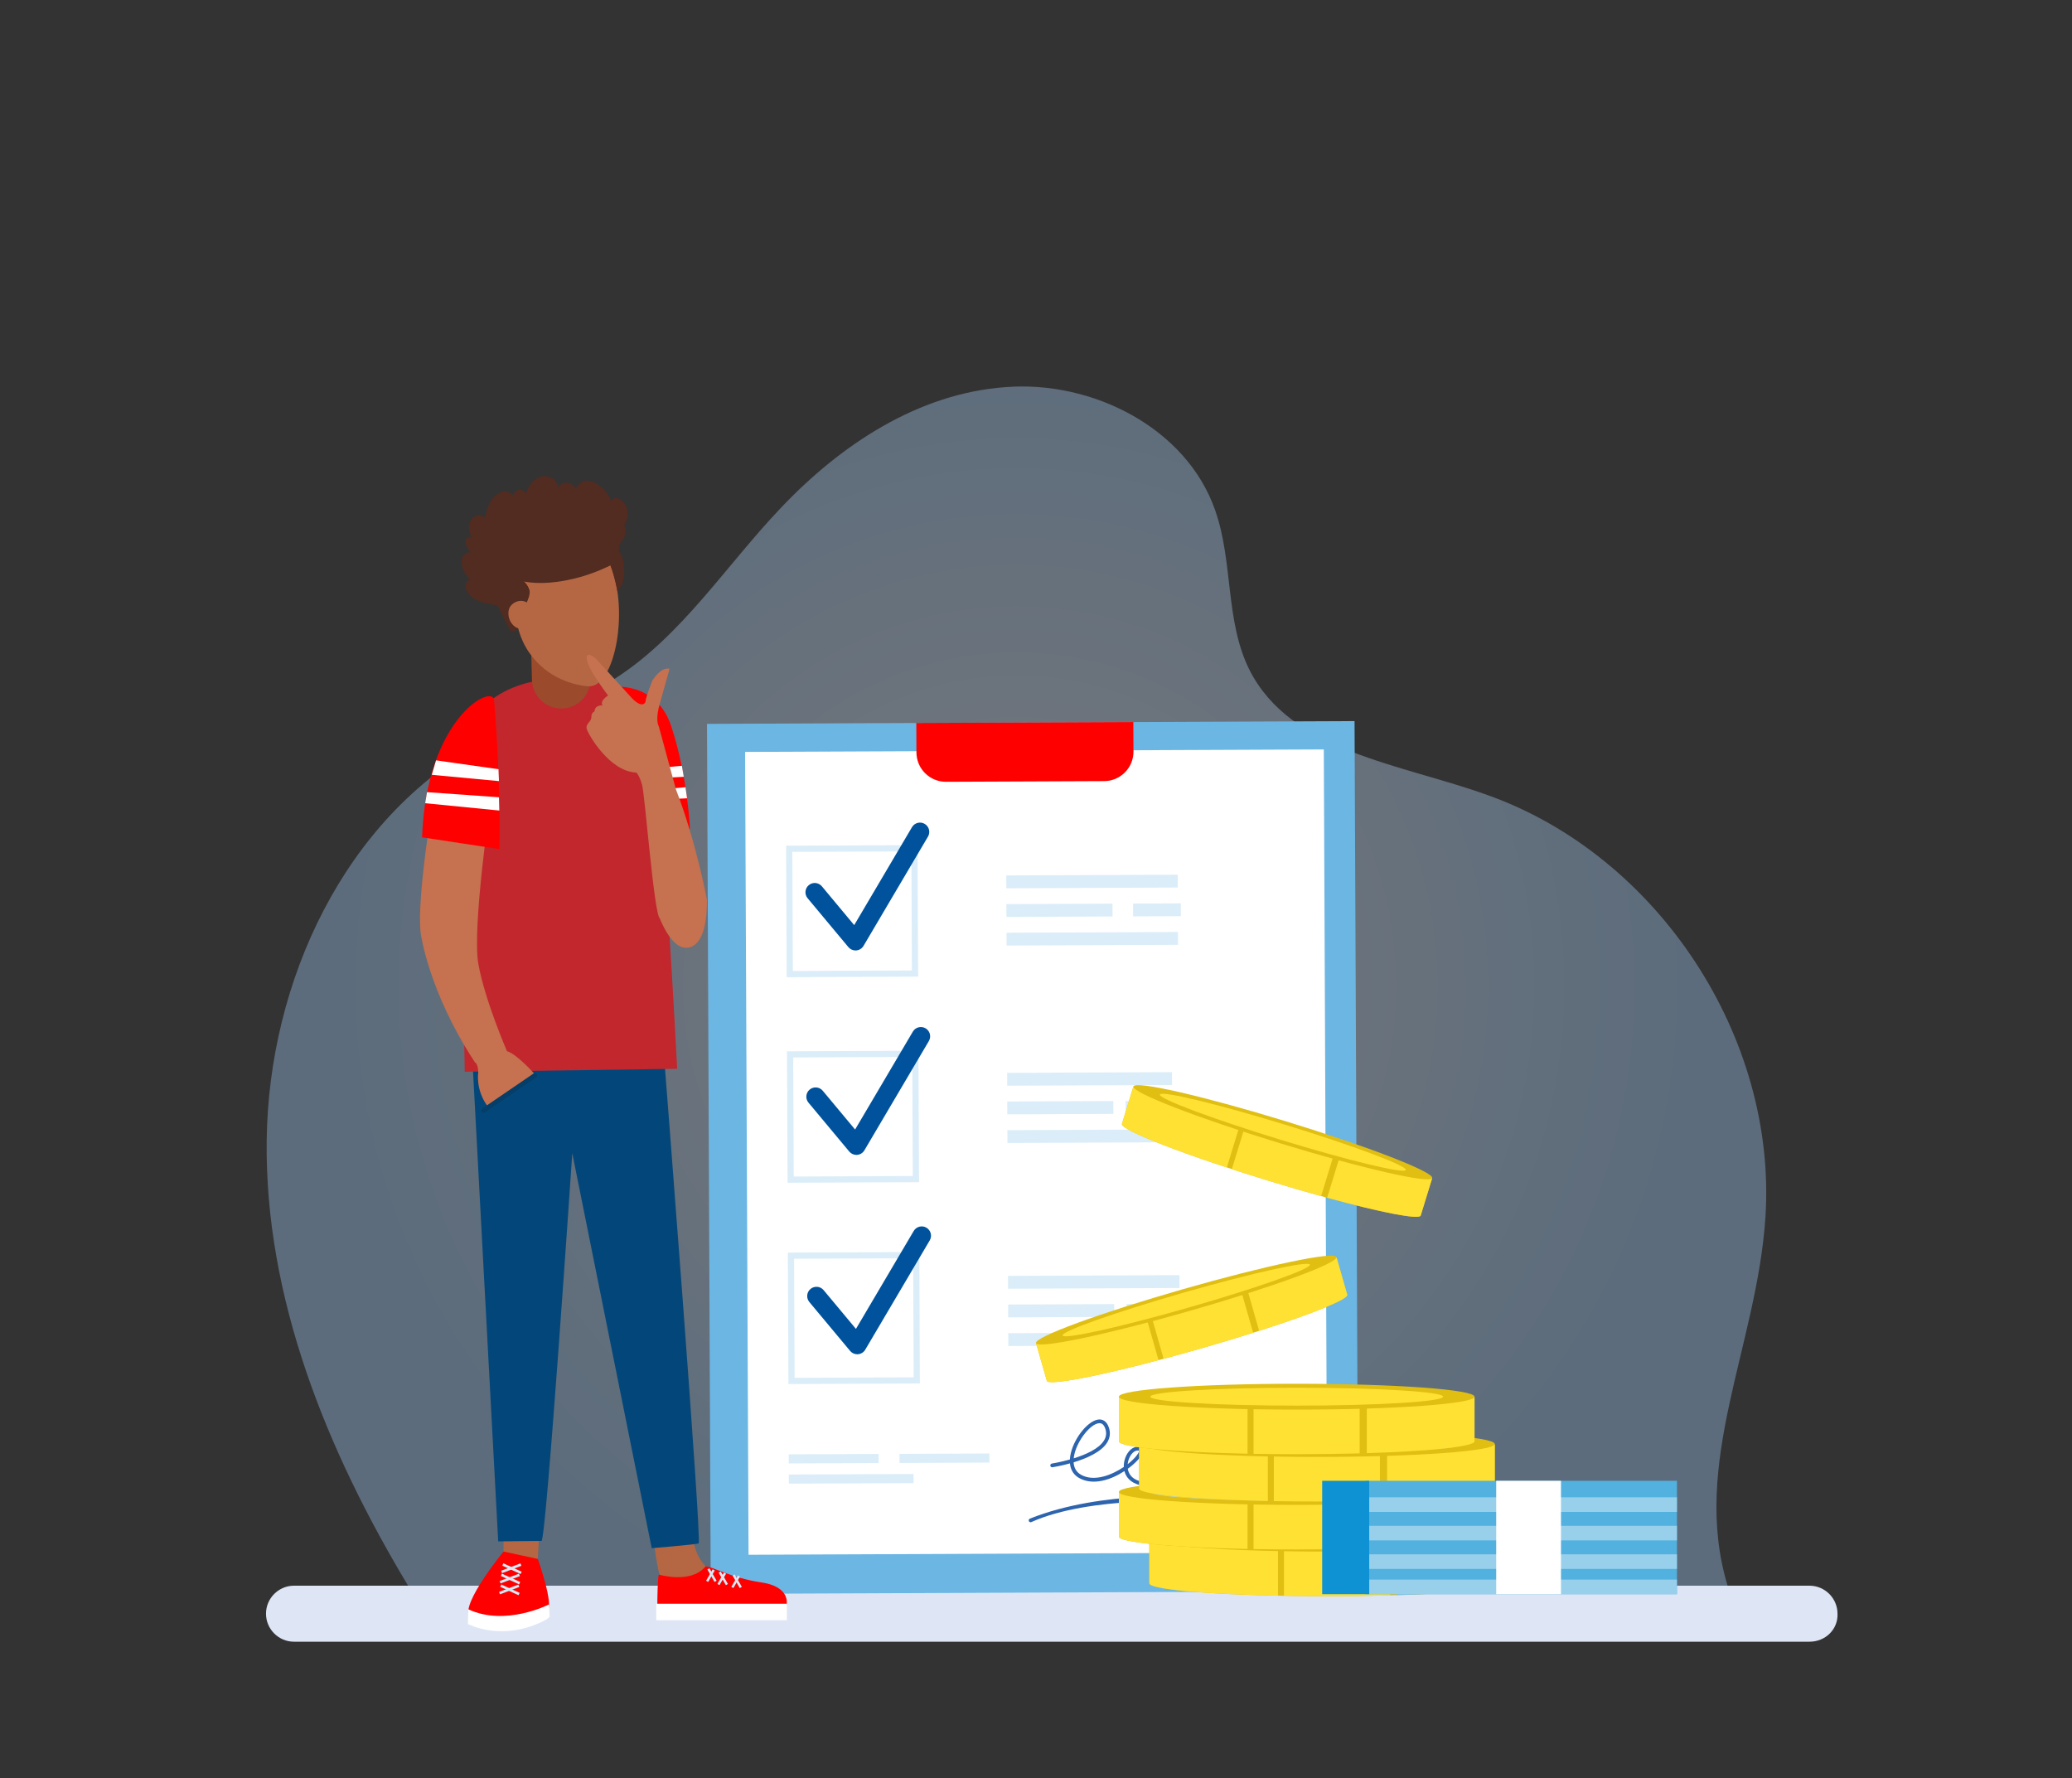 <svg width="296" height="254" viewBox="0 0 296 254" fill="none" xmlns="http://www.w3.org/2000/svg">
<rect x="0" y="0" width="296" height="254" fill="#333333" stroke="none"/>
<path opacity="0.36" d="M58.3 226.5C46.7 207.2 37.8 185.4 38.1 162.8C38.4 140.2 49.2 116.9 69 106.1C75.2 102.8 82 100.7 87.9 96.9C97.4 90.8 103.7 80.8 111.5 72.6C120.1 63.5 131.2 56.2 143.6 55.3C156 54.3 169.5 61.1 173.6 72.9C176.2 80.3 175 88.7 178.5 95.7C184.5 107.5 200.2 109.1 212.6 113.6C236.9 122.3 253.9 148.2 252.2 173.9C251 192.2 241.5 209 246.8 226.5H58.3Z" fill="url(#paint0_radial_256_117273)"/>
<path d="M258.5 234.5H42C39.8 234.5 38 232.7 38 230.5C38 228.3 39.8 226.5 42 226.5H258.5C260.7 226.5 262.5 228.3 262.5 230.5C262.6 232.7 260.8 234.5 258.5 234.5Z" fill="#DEE6F5"/>
<path d="M193.507 103L101 103.397L101.534 227.68L194.041 227.283L193.507 103Z" fill="#6CB6E4"/>
<path d="M189.115 107.047L106.442 107.402L106.935 222.081L189.608 221.726L189.115 107.047Z" fill="white"/>
<path d="M130.901 103.269L130.919 107.479C130.929 109.804 132.82 111.681 135.143 111.671L157.736 111.574C160.059 111.564 161.934 109.671 161.924 107.346L161.906 103.136L130.901 103.269Z" fill="#FF0000"/>
<path d="M131.161 139.5L112.383 139.58L112.302 120.801L131.081 120.721L131.161 139.5ZM113.263 138.692L130.273 138.619L130.2 121.609L113.19 121.682L113.263 138.692Z" fill="#DBEDF8"/>
<path d="M122.222 135.763C121.829 135.765 121.452 135.591 121.198 135.286L115.373 128.301C114.903 127.739 114.979 126.902 115.542 126.433C116.105 125.963 116.941 126.039 117.411 126.602L122.03 132.142L130.284 118.152C130.657 117.521 131.47 117.311 132.101 117.683C132.732 118.056 132.942 118.869 132.57 119.5L123.359 135.111C123.14 135.482 122.754 135.724 122.324 135.759C122.29 135.762 122.256 135.763 122.222 135.763Z" fill="#00529C"/>
<path d="M131.288 168.862L112.509 168.943L112.428 150.164L131.207 150.083L131.288 168.862ZM113.389 168.054L130.399 167.981L130.326 150.971L113.316 151.044L113.389 168.054Z" fill="#DBEDF8"/>
<path d="M122.348 164.964C121.954 164.966 121.578 164.792 121.323 164.487L115.498 157.502C115.029 156.939 115.105 156.102 115.668 155.633C116.23 155.164 117.067 155.239 117.536 155.802L122.156 161.342L130.41 147.352C130.782 146.721 131.595 146.512 132.227 146.884C132.858 147.256 133.067 148.07 132.695 148.701L123.485 164.311C123.266 164.683 122.88 164.925 122.45 164.959C122.416 164.962 122.382 164.964 122.348 164.964Z" fill="#00529C"/>
<path d="M131.411 197.616L112.632 197.697L112.552 178.918L131.33 178.837L131.411 197.616ZM113.513 196.809L130.523 196.736L130.45 179.726L113.44 179.799L113.513 196.809Z" fill="#DBEDF8"/>
<path d="M122.47 193.442C122.076 193.444 121.7 193.27 121.446 192.965L115.621 185.98C115.151 185.417 115.227 184.58 115.79 184.111C116.352 183.642 117.189 183.718 117.658 184.28L122.278 189.82L130.532 175.83C130.904 175.199 131.718 174.99 132.349 175.362C132.98 175.734 133.19 176.548 132.817 177.179L123.607 192.789C123.388 193.161 123.002 193.403 122.572 193.437C122.538 193.44 122.504 193.442 122.47 193.442Z" fill="#00529C"/>
<path d="M168.242 124.943L143.755 125.048L143.763 126.88L168.25 126.775L168.242 124.943Z" fill="#DBEDF8"/>
<path d="M168.277 133.126L143.791 133.231L143.798 135.064L168.285 134.958L168.277 133.126Z" fill="#DBEDF8"/>
<path d="M168.684 129.033L161.864 129.062L161.872 130.894L168.692 130.865L168.684 129.033Z" fill="#DBEDF8"/>
<path d="M158.927 129.075L143.773 129.14L143.781 130.972L158.935 130.907L158.927 129.075Z" fill="#DBEDF8"/>
<path d="M167.429 153.147L143.877 153.249L143.884 155.081L167.437 154.979L167.429 153.147Z" fill="#DBEDF8"/>
<path d="M168.399 161.327L143.912 161.432L143.92 163.264L168.406 163.159L168.399 161.327Z" fill="#DBEDF8"/>
<path d="M167.141 157.241L160.804 157.268L160.812 159.1L167.149 159.073L167.141 157.241Z" fill="#DBEDF8"/>
<path d="M159.048 157.275L143.894 157.34L143.902 159.172L159.056 159.107L159.048 157.275Z" fill="#DBEDF8"/>
<path d="M168.488 182.143L144.001 182.249L144.009 184.081L168.496 183.975L168.488 182.143Z" fill="#DBEDF8"/>
<path d="M168.523 190.327L144.036 190.432L144.044 192.264L168.531 192.159L168.523 190.327Z" fill="#DBEDF8"/>
<path d="M171.578 186.222L160.928 186.267L160.936 188.099L171.585 188.054L171.578 186.222Z" fill="#DBEDF8"/>
<path d="M159.173 186.275L144.019 186.34L144.027 188.172L159.181 188.107L159.173 186.275Z" fill="#DBEDF8"/>
<path d="M125.522 207.681L112.675 207.736L112.681 209.036L125.527 208.981L125.522 207.681Z" fill="#DBEDF8"/>
<path d="M141.343 207.613L128.497 207.668L128.503 208.968L141.349 208.913L141.343 207.613Z" fill="#DBEDF8"/>
<path d="M130.504 210.545L112.688 210.621L112.693 211.922L130.51 211.845L130.504 210.545Z" fill="#DBEDF8"/>
<path d="M164.594 212.296C164.25 212.298 163.887 212.28 163.503 212.239C161.759 212.053 161.047 211.194 160.757 210.507C160.705 210.383 160.663 210.257 160.63 210.13C158.677 211.404 156.151 212.22 154.184 211.13C153.39 210.69 152.937 209.965 152.849 209.031C151.519 209.398 150.454 209.566 150.35 209.582C150.205 209.607 150.068 209.505 150.046 209.357C150.023 209.212 150.123 209.075 150.27 209.053C150.296 209.049 151.439 208.869 152.839 208.473C152.855 208.181 152.901 207.874 152.977 207.552C153.532 205.23 155.572 202.809 157.021 202.754C157.398 202.742 158.081 202.875 158.421 203.938C158.659 204.68 158.573 205.39 158.165 206.048C157.315 207.42 155.194 208.327 153.374 208.878C153.414 209.567 153.687 210.241 154.443 210.66C156.29 211.685 158.789 210.726 160.544 209.538C160.508 208.704 160.82 207.897 161.222 207.384C161.648 206.841 162.199 206.581 162.717 206.663C163.091 206.723 163.203 206.956 163.237 207.09C163.406 207.754 162.392 208.818 161.387 209.592C161.296 209.662 161.204 209.731 161.109 209.799C161.137 209.969 161.183 210.137 161.25 210.298C161.586 211.093 162.385 211.579 163.561 211.705C167.631 212.139 169.204 209.824 169.269 209.725C169.349 209.602 169.517 209.567 169.638 209.648C169.762 209.728 169.798 209.893 169.717 210.017C169.652 210.119 168.203 212.281 164.594 212.296ZM162.521 207.185C162.225 207.186 161.911 207.375 161.643 207.716C161.362 208.074 161.146 208.595 161.092 209.143C161.344 208.948 161.574 208.752 161.774 208.562C162.607 207.775 162.757 207.303 162.717 207.221C162.716 207.221 162.697 207.204 162.632 207.193C162.596 207.188 162.559 207.185 162.521 207.185ZM157.087 203.288C157.069 203.288 157.053 203.289 157.04 203.289C155.84 203.335 153.986 205.631 153.497 207.677C153.449 207.877 153.41 208.091 153.388 208.31C155.08 207.784 156.973 206.957 157.71 205.767C158.035 205.241 158.101 204.696 157.911 204.102C157.667 203.342 157.268 203.287 157.087 203.288Z" fill="#2D64AE"/>
<path d="M147.227 217.435C147.125 217.436 147.027 217.377 146.982 217.277C146.921 217.143 146.981 216.984 147.116 216.923C157.554 212.753 170.805 213.828 170.349 213.943C170.497 213.953 170.609 214.079 170.6 214.226C170.592 214.374 170.464 214.493 170.317 214.478C170.171 214.468 155.732 213.636 147.336 217.412C147.3 217.428 147.264 217.435 147.227 217.435Z" fill="#2D64AE"/>
<path d="M71.979 214.469L71.933 221.619L73.145 224.123L75.219 223.54L76.837 222.681L77.292 213.562L71.979 214.469Z" fill="#B56743"/>
<path d="M76.837 222.68C76.837 222.68 79.192 229.361 78.196 230.083C77.2 230.806 67.639 231.966 67.022 230.874C65.925 228.934 71.933 221.618 71.933 221.618L76.837 222.68Z" fill="#FF0000"/>
<path d="M74.375 224.838L74.528 224.504L71.91 223.304L71.757 223.638L74.375 224.838Z" fill="#D6E9F6"/>
<path d="M71.59 224.362L71.72 224.706L74.483 223.655L74.352 223.311L71.59 224.362Z" fill="#D6E9F6"/>
<path d="M74.161 226.308L74.314 225.974L71.696 224.774L71.543 225.109L74.161 226.308Z" fill="#D6E9F6"/>
<path d="M71.376 225.833L71.507 226.177L74.269 225.126L74.138 224.782L71.376 225.833Z" fill="#D6E9F6"/>
<path d="M74.081 227.862L74.235 227.527L71.617 226.328L71.463 226.662L74.081 227.862Z" fill="#D6E9F6"/>
<path d="M71.296 227.386L71.427 227.73L74.189 226.679L74.059 226.335L71.296 227.386Z" fill="#D6E9F6"/>
<path d="M78.441 229.168C78.441 229.168 72.236 232.368 66.902 229.873L66.847 231.967C66.847 231.967 71.847 234.688 78.114 231.297L78.513 230.948L78.441 229.168Z" fill="white"/>
<path d="M93.391 219.976C93.391 219.976 94.091 226.801 95.248 226.89C95.402 226.902 101.082 228.734 101.082 228.734L108.379 228.69C108.379 228.69 108.331 226.848 106.198 226.458C104.065 226.068 100.291 224.803 99.222 220.851C98.336 217.576 93.391 219.976 93.391 219.976Z" fill="#B56743"/>
<path d="M94.115 224.913C93.888 225.593 93.888 230.808 93.888 230.808C93.888 230.808 110.437 231.262 111.57 230.581C112.704 229.901 113.384 226.727 108.85 226.047C104.316 225.367 101.824 223.745 100.789 223.745C98.72 226.285 94.115 224.913 94.115 224.913Z" fill="#FF0000"/>
<path d="M93.751 231.427L112.408 231.427L112.408 229.076L93.751 229.076L93.751 231.427Z" fill="white"/>
<path d="M101.811 224.16L100.87 225.79L101.166 225.961L102.107 224.332L101.811 224.16Z" fill="#D6E9F6"/>
<path d="M101.347 224.013L101.051 224.185L102.079 225.966L102.376 225.795L101.347 224.013Z" fill="#D6E9F6"/>
<path d="M103.426 224.619L102.486 226.249L102.782 226.42L103.723 224.791L103.426 224.619Z" fill="#D6E9F6"/>
<path d="M102.963 224.472L102.666 224.644L103.695 226.425L103.991 226.254L102.963 224.472Z" fill="#D6E9F6"/>
<path d="M105.414 225.032L104.474 226.662L104.77 226.833L105.711 225.204L105.414 225.032Z" fill="#D6E9F6"/>
<path d="M104.951 224.885L104.654 225.057L105.683 226.838L105.979 226.667L104.951 224.885Z" fill="#D6E9F6"/>
<path d="M94.874 150.998C94.874 150.998 100.315 220.292 99.805 220.462C99.295 220.632 93.1 221.142 93.1 221.142L81.754 164.731C81.754 164.731 78.037 220.106 77.356 220.106C76.676 220.106 71.169 220.171 71.169 220.171L67.465 150.998L72.909 147.55L93.217 146.068L94.874 150.998Z" fill="#03477A"/>
<path d="M86.209 98.205C86.209 98.205 93.551 96.61 95.903 103.764C98.255 110.918 98.565 118.408 98.565 118.408L91.138 118.83C91.138 118.83 93.444 100.101 86.209 98.205Z" fill="#FF0000"/>
<path d="M93.715 109.71L97.408 109.386L97.683 110.957L93.974 111.152L93.715 109.71Z" fill="white"/>
<path d="M94.231 112.769L97.924 112.445L98.153 114.022L94.49 114.211L94.231 112.769Z" fill="white"/>
<path d="M78.677 97.038C78.677 97.038 65.341 97.137 65.638 110.759C65.935 124.381 66.389 153.089 66.389 153.089L96.738 152.666C96.738 152.666 94.62 110.984 93.131 105.601C91.641 100.219 86.447 95.838 78.677 97.038Z" fill="#C1272D"/>
<path d="M75.775 89.034L75.994 97.13C76.062 99.62 78.275 101.501 80.744 101.166C82.863 100.879 84.425 99.04 84.367 96.903L84.123 87.902L75.775 89.034Z" fill="#9B4A2C"/>
<path d="M61.971 113.678C61.971 113.678 59.456 128.409 60.108 133.358C60.108 133.358 61.207 141.646 67.85 151.745C67.85 151.745 68.293 151.901 68.323 153.202C68.323 153.202 67.897 155.682 69.695 158.067L76.43 153.473C76.43 153.473 73.809 150.514 72.43 150.155C72.43 150.155 69.263 142.867 68.339 137.701C67.415 132.535 70.095 114.447 70.095 114.447L61.971 113.678Z" fill="#C6714F"/>
<path d="M82.726 78.392C83.987 77.444 85.6 77.17 87.088 77.651C87.97 77.936 88.851 79.049 89.038 80.127C89.476 82.654 88.897 84.014 87.732 84.701C86.792 85.255 86.273 84.551 85.591 85.792C85.262 86.391 84.927 87.011 84.692 87.673C84.376 88.562 83.589 89.043 82.788 88.799C82.424 87.159 82.059 85.519 81.694 83.878C81.376 82.447 81.074 80.841 81.673 79.609C81.922 79.097 82.308 78.705 82.726 78.392Z" fill="#522B21"/>
<path d="M79.102 81.542C78.921 81.533 78.741 81.511 78.561 81.493C75.787 81.205 73.426 83.624 73.571 86.692C73.678 88.952 74.225 91.222 75.58 93.189C78.174 96.957 82.13 97.901 84.043 98.029C87.913 98.288 90.031 86.645 86.972 80.229L79.102 81.542Z" fill="#B56743"/>
<path d="M71.466 76.27C73.014 75.011 75.007 74.665 76.857 75.338C77.953 75.736 79.061 77.252 79.309 78.709C79.891 82.127 73.843 81.789 74.941 83.082C75.794 84.086 75.953 84.638 75.128 86.302C74.73 87.105 74.325 87.937 74.044 88.826C73.666 90.022 73.882 90.475 72.887 90.133L70.717 85.723C70.24 83.503 70.75 85.879 70.273 83.659C69.857 81.723 69.458 79.55 70.181 77.897C70.482 77.21 70.954 76.686 71.466 76.27Z" fill="#522B21"/>
<path d="M76.137 87.252C76.479 88.425 75.568 89.909 74.35 89.809C73.397 89.731 72.707 88.761 72.636 87.807C72.618 87.561 72.631 87.312 72.696 87.074C72.961 86.106 74.191 85.541 75.098 85.971C75.61 86.214 75.979 86.708 76.137 87.252Z" fill="#B56743"/>
<path d="M73.992 82.341C73.72 82.147 73.522 81.892 73.211 81.773L75.197 80.751L87.21 80.753C86.37 81.359 84.463 82.979 80.566 83.89C79.404 84.162 77.439 84.373 75.619 84.192C75.362 83.379 74.71 82.813 73.992 82.341Z" fill="#B56743"/>
<path d="M71.583 78.678C71.583 78.678 71.684 75.462 76.947 73.495C79.391 72.581 81.802 73.376 84.326 73.4C84.464 73.504 84.617 73.6 84.799 73.677C85.856 74.126 87.169 74.45 88.093 75.183C88.521 76.31 88.396 77.709 88.418 78.874C88.426 79.278 88.534 79.601 88.698 79.865C88.602 79.954 88.509 80.043 88.404 80.124C88.715 81.311 89.009 82.885 88.192 84.412C88.192 84.412 87.801 82.338 87.21 80.754C87.21 80.754 84.9 81.958 82.081 82.638C79.085 83.359 74.966 83.808 72.044 82.028C72.044 82.028 72.092 82.646 72.258 83.748C71.876 83.612 71.474 83.536 71.068 83.536C70.988 83.536 70.91 83.543 70.831 83.549C70.176 81.206 69.931 78.964 71.583 78.678Z" fill="#522B21"/>
<path d="M67.219 82.818C66.809 82.706 66.551 83.216 66.511 83.643C66.477 83.971 66.601 84.283 66.784 84.568L66.783 84.572C66.834 84.655 66.893 84.74 66.954 84.816C67.228 85.167 67.564 85.435 67.942 85.638C68.915 86.182 70.168 86.322 71.31 86.523L71.344 86.527C71.547 86.564 71.733 86.52 71.936 86.557C72.164 85.521 72.228 84.445 72.125 83.389C72.035 82.416 72.114 81.394 72.162 80.411C72.184 79.964 72.213 79.523 72.252 79.079C72.282 78.702 72.233 78.123 72.385 77.778C72.626 77.219 73.424 76.663 73.915 76.332C74.211 76.128 74.472 75.999 74.74 75.918C75.121 75.797 75.516 75.778 76.018 75.802C78.928 75.948 81.818 76.334 84.664 76.951C85.393 77.109 86.119 77.288 86.814 77.549C87.153 77.679 87.465 77.853 87.793 77.999C87.921 78.057 88.154 78.17 88.265 78.325C88.306 78.386 88.329 78.449 88.32 78.522C88.371 78.191 88.477 77.871 88.636 77.578C88.78 77.302 89.031 77.08 89.153 76.801C89.406 76.217 89.415 75.51 89.176 74.926C89.549 74.46 89.714 73.887 89.693 73.289C89.671 72.691 89.432 72.107 89.03 71.668C88.796 71.412 88.489 71.195 88.147 71.16C87.802 71.12 87.419 71.3 87.3 71.623C87.029 70.638 86.363 69.905 85.545 69.293C85.004 68.894 84.338 68.601 83.669 68.675C83.001 68.748 82.353 69.269 82.293 69.94C82.15 69.427 81.543 68.999 81.014 68.946C80.485 68.894 79.936 69.193 79.692 69.666C79.795 68.926 79.061 68.25 78.341 68.059C77.62 67.872 76.829 68.144 76.271 68.64C75.713 69.137 75.358 69.821 75.112 70.526C75.1 70.486 75.083 70.445 75.061 70.408C74.94 70.187 74.697 70.012 74.467 69.947C74.317 69.9 74.149 69.94 74.003 70.001C73.645 70.154 73.348 70.444 73.183 70.791C73.114 70.49 72.791 70.297 72.485 70.215C72.184 70.132 71.859 70.185 71.565 70.298C70.865 70.563 70.326 71.156 69.974 71.819C69.625 72.483 69.437 73.216 69.253 73.946C68.929 73.498 68.178 73.537 67.713 73.833C67.246 74.133 67.008 74.701 66.988 75.251C66.972 75.802 67.147 76.34 67.364 76.848C67.255 76.715 67.082 76.785 66.911 76.809C66.741 76.828 66.585 76.944 66.515 77.1C66.445 77.26 66.462 77.448 66.503 77.616C66.629 78.132 66.945 78.574 67.258 79.003C66.918 78.73 66.41 79.06 66.162 79.416C65.909 79.771 65.897 80.244 65.973 80.671C66.119 81.504 66.569 82.281 67.219 82.818Z" fill="#522B21"/>
<path d="M100.985 128.467C100.985 128.467 99.421 120.13 96.572 112.787L94.104 103.717C94.104 103.717 93.658 103.085 94.085 101.156L95.648 95.535C95.648 95.535 94.638 95.045 93.207 97.179C93.207 97.179 92.272 99.476 92.205 100.26C92.205 100.26 91.868 101.304 90.338 99.793L85.108 94.055C85.108 94.055 83.584 92.758 83.839 94.253C84.094 95.748 86.867 99.345 86.867 99.345C86.867 99.345 85.638 100.085 86.073 100.767C86.073 100.767 84.984 100.633 84.923 101.632C84.923 101.632 84.472 101.745 84.478 102.439C84.484 103.133 83.582 103.359 83.831 104.16C84.079 104.961 87.076 110.197 90.878 110.35C90.878 110.35 91.3 110.608 91.719 112.086C92.138 113.564 93.433 130.578 94.257 131.187C94.257 131.187 95.835 135.372 97.916 135.353C97.916 135.353 101.065 136.05 100.985 128.467Z" fill="#C6714F"/>
<path d="M70.584 100.018C70.386 97.596 60.884 102.593 60.298 119.603L71.353 121.284C71.353 121.284 71.596 112.341 70.584 100.018Z" fill="#FF0000"/>
<path d="M76.603 153.886L69.259 158.904C69.107 159.008 68.899 158.969 68.795 158.817C68.691 158.665 68.73 158.457 68.883 158.353L76.227 153.335C76.379 153.231 76.587 153.27 76.691 153.422C76.794 153.574 76.755 153.782 76.603 153.886Z" fill="#053E68"/>
<path d="M62.294 108.609L61.686 110.674L71.283 111.573L71.21 109.872L62.294 108.609Z" fill="white"/>
<path d="M61.006 113.152L71.283 113.881L71.331 115.776L60.739 114.731L61.006 113.152Z" fill="white"/>
<path d="M164.187 219.848V226.154C164.187 227.173 175.56 228 189.589 228C203.618 228 214.991 227.173 214.991 226.154V219.848H164.187Z" fill="#E0BE12"/>
<path d="M182.57 227.928V219.848H164.187V226.154C164.187 226.996 171.954 227.707 182.57 227.928Z" fill="#FFE133"/>
<path d="M183.425 227.945C185.399 227.981 187.463 228 189.589 228C192.756 228 195.788 227.958 198.584 227.881V219.848H183.425V227.945Z" fill="#FFE133"/>
<path d="M199.602 227.851C208.653 227.568 214.991 226.915 214.991 226.154V219.848H199.602V227.851Z" fill="#82C6E8"/>
<path d="M189.589 221.627C203.618 221.627 214.991 220.8 214.991 219.781C214.991 218.761 203.618 217.935 189.589 217.935C175.56 217.935 164.187 218.761 164.187 219.781C164.187 220.8 175.56 221.627 189.589 221.627Z" fill="#E0BE12"/>
<path d="M210.507 219.781C210.507 220.488 201.142 221.061 189.589 221.061C178.036 221.061 168.671 220.488 168.671 219.781C168.671 219.074 178.036 218.501 189.589 218.501C201.142 218.501 210.507 219.074 210.507 219.781Z" fill="#ADDAF0"/>
<path d="M159.84 213.175V219.481C159.84 220.501 171.213 221.327 185.243 221.327C199.272 221.327 210.645 220.501 210.645 219.481V213.175H159.84Z" fill="#E0BE12"/>
<path d="M178.224 221.256V213.175H159.84V219.481C159.84 220.324 167.608 221.034 178.224 221.256Z" fill="#FFE133"/>
<path d="M179.079 221.272C181.053 221.308 183.117 221.327 185.243 221.327C188.41 221.327 191.442 221.285 194.238 221.208V213.175H179.079V221.272Z" fill="#FFE133"/>
<path d="M195.256 221.178C204.307 220.896 210.645 220.242 210.645 219.481V213.175H195.256V221.178Z" fill="#82C6E8"/>
<path d="M185.243 214.954C199.272 214.954 210.645 214.127 210.645 213.108C210.645 212.088 199.272 211.262 185.243 211.262C171.213 211.262 159.84 212.088 159.84 213.108C159.84 214.127 171.213 214.954 185.243 214.954Z" fill="#E0BE12"/>
<path d="M185.243 214.388C196.796 214.388 206.161 213.815 206.161 213.108C206.161 212.401 196.796 211.828 185.243 211.828C173.69 211.828 164.324 212.401 164.324 213.108C164.324 213.815 173.69 214.388 185.243 214.388Z" fill="#ADDAF0"/>
<path d="M162.736 206.324V212.63C162.736 213.65 174.109 214.476 188.138 214.476C202.168 214.476 213.541 213.65 213.541 212.63V206.324H162.736Z" fill="#E0BE12"/>
<path d="M181.119 214.405V206.324H162.736V212.63C162.736 213.473 170.504 214.184 181.119 214.405Z" fill="#FFE133"/>
<path d="M181.975 214.422C183.948 214.457 186.013 214.476 188.138 214.476C191.306 214.476 194.338 214.434 197.134 214.357V206.324H181.975V214.422Z" fill="#FFE133"/>
<path d="M198.152 214.327C207.202 214.045 213.541 213.391 213.541 212.63V206.324H198.152V214.327Z" fill="#FFE133"/>
<path d="M188.138 208.103C202.168 208.103 213.541 207.277 213.541 206.257C213.541 205.238 202.168 204.411 188.138 204.411C174.109 204.411 162.736 205.238 162.736 206.257C162.736 207.277 174.109 208.103 188.138 208.103Z" fill="#E0BE12"/>
<path d="M188.138 207.537C199.691 207.537 209.057 206.964 209.057 206.257C209.057 205.551 199.691 204.978 188.138 204.978C176.586 204.978 167.22 205.551 167.22 206.257C167.22 206.964 176.586 207.537 188.138 207.537Z" fill="#ADDAF0"/>
<path d="M159.84 199.568V205.874C159.84 206.893 171.213 207.72 185.243 207.72C199.272 207.72 210.645 206.893 210.645 205.874V199.568H159.84Z" fill="#E0BE12"/>
<path d="M178.224 207.648V199.568H159.84V205.874C159.84 206.716 167.608 207.427 178.224 207.648Z" fill="#FFE133"/>
<path d="M179.079 207.665C181.053 207.701 183.117 207.72 185.243 207.72C188.41 207.72 191.442 207.678 194.238 207.601V199.568H179.079V207.665Z" fill="#FFE133"/>
<path d="M195.256 207.571C204.307 207.288 210.645 206.635 210.645 205.874V199.568H195.256V207.571Z" fill="#FFE133"/>
<path d="M185.243 201.347C199.272 201.347 210.645 200.52 210.645 199.501C210.645 198.481 199.272 197.655 185.243 197.655C171.213 197.655 159.84 198.481 159.84 199.501C159.84 200.52 171.213 201.347 185.243 201.347Z" fill="#E0BE12"/>
<path d="M185.243 200.781C196.796 200.781 206.161 200.208 206.161 199.501C206.161 198.794 196.796 198.221 185.243 198.221C173.69 198.221 164.324 198.794 164.324 199.501C164.324 200.208 173.69 200.781 185.243 200.781Z" fill="#FFE133"/>
<path d="M148.021 191.905L149.547 197.232C149.794 198.093 159.601 196.039 171.453 192.645C183.305 189.25 192.713 185.8 192.466 184.938L190.94 179.611L148.021 191.905Z" fill="#E0BE12"/>
<path d="M165.506 194.283L163.551 187.456L148.021 191.905L149.547 197.232C149.751 197.944 156.485 196.664 165.506 194.283Z" fill="#FFE133"/>
<path d="M166.233 194.09C167.909 193.643 169.658 193.159 171.453 192.645C174.129 191.878 176.68 191.109 179.024 190.367L177.08 183.581L164.274 187.249L166.233 194.09Z" fill="#FFE133"/>
<path d="M179.876 190.096C187.454 187.667 192.651 185.581 192.466 184.938L190.94 179.611L177.94 183.335L179.876 190.096Z" fill="#FFE133"/>
<path d="M190.924 179.554C191.171 180.416 181.763 183.866 169.911 187.261C158.059 190.655 148.251 192.709 148.005 191.848C147.758 190.987 157.166 187.537 169.018 184.142C180.87 180.747 190.677 178.693 190.924 179.554Z" fill="#E0BE12"/>
<path d="M187.136 180.639C187.307 181.237 179.534 183.987 169.774 186.782C160.014 189.578 151.964 191.36 151.793 190.763C151.622 190.166 159.395 187.416 169.155 184.62C178.914 181.824 186.965 180.042 187.136 180.639Z" fill="#FFE133"/>
<path d="M161.9 155.239L160.276 160.537C160.013 161.394 169.355 165.018 181.142 168.633C192.928 172.248 202.696 174.483 202.959 173.627L204.584 168.329L161.9 155.239Z" fill="#E0BE12"/>
<path d="M175.263 166.764L177.345 159.975L161.901 155.239L160.276 160.537C160.059 161.245 166.402 163.843 175.263 166.764Z" fill="#FFE133"/>
<path d="M175.978 166.999C177.626 167.537 179.356 168.085 181.142 168.633C183.803 169.449 186.361 170.195 188.73 170.851L190.8 164.102L178.064 160.196L175.978 166.999Z" fill="#FFE133"/>
<path d="M189.593 171.088C197.269 173.182 202.763 174.266 202.959 173.627L204.584 168.329L191.655 164.364L189.593 171.088Z" fill="#FFE133"/>
<path d="M204.601 168.273C204.338 169.129 194.57 166.893 182.784 163.278C170.997 159.664 161.655 156.039 161.918 155.183C162.18 154.326 171.948 156.562 183.735 160.177C195.522 163.792 204.864 167.416 204.601 168.273Z" fill="#E0BE12"/>
<path d="M200.834 167.117C200.652 167.711 192.636 165.779 182.93 162.803C173.224 159.826 165.503 156.932 165.685 156.338C165.867 155.744 173.883 157.676 183.589 160.652C193.295 163.629 201.016 166.523 200.834 167.117Z" fill="#FFE133"/>
<path d="M239.564 211.516H195.063V227.713H239.564V211.516Z" fill="#52B1DF"/>
<path d="M239.564 213.876H195.063V215.96H239.564V213.876Z" fill="#98D0EC"/>
<path d="M239.564 217.946H195.063V220.03H239.564V217.946Z" fill="#98D0EC"/>
<path d="M239.564 222.016H195.063V224.1H239.564V222.016Z" fill="#98D0EC"/>
<path d="M239.564 225.629H195.063V227.713H239.564V225.629Z" fill="#98D0EC"/>
<path d="M222.998 211.516H213.743V227.713H222.998V211.516Z" fill="white"/>
<path d="M195.603 211.516H188.882V227.713H195.603V211.516Z" fill="#0F92D3"/>
<defs>
<radialGradient id="paint0_radial_256_117273" cx="0" cy="0" r="1" gradientUnits="userSpaceOnUse" gradientTransform="translate(145.205 140.852) scale(96.976)">
<stop stop-color="#F6F7FC"/>
<stop offset="0.374" stop-color="#D3E6FC"/>
<stop offset="0.777" stop-color="#B2D7FC"/>
<stop offset="1" stop-color="#A6D1FC"/>
</radialGradient>
</defs>
</svg>
